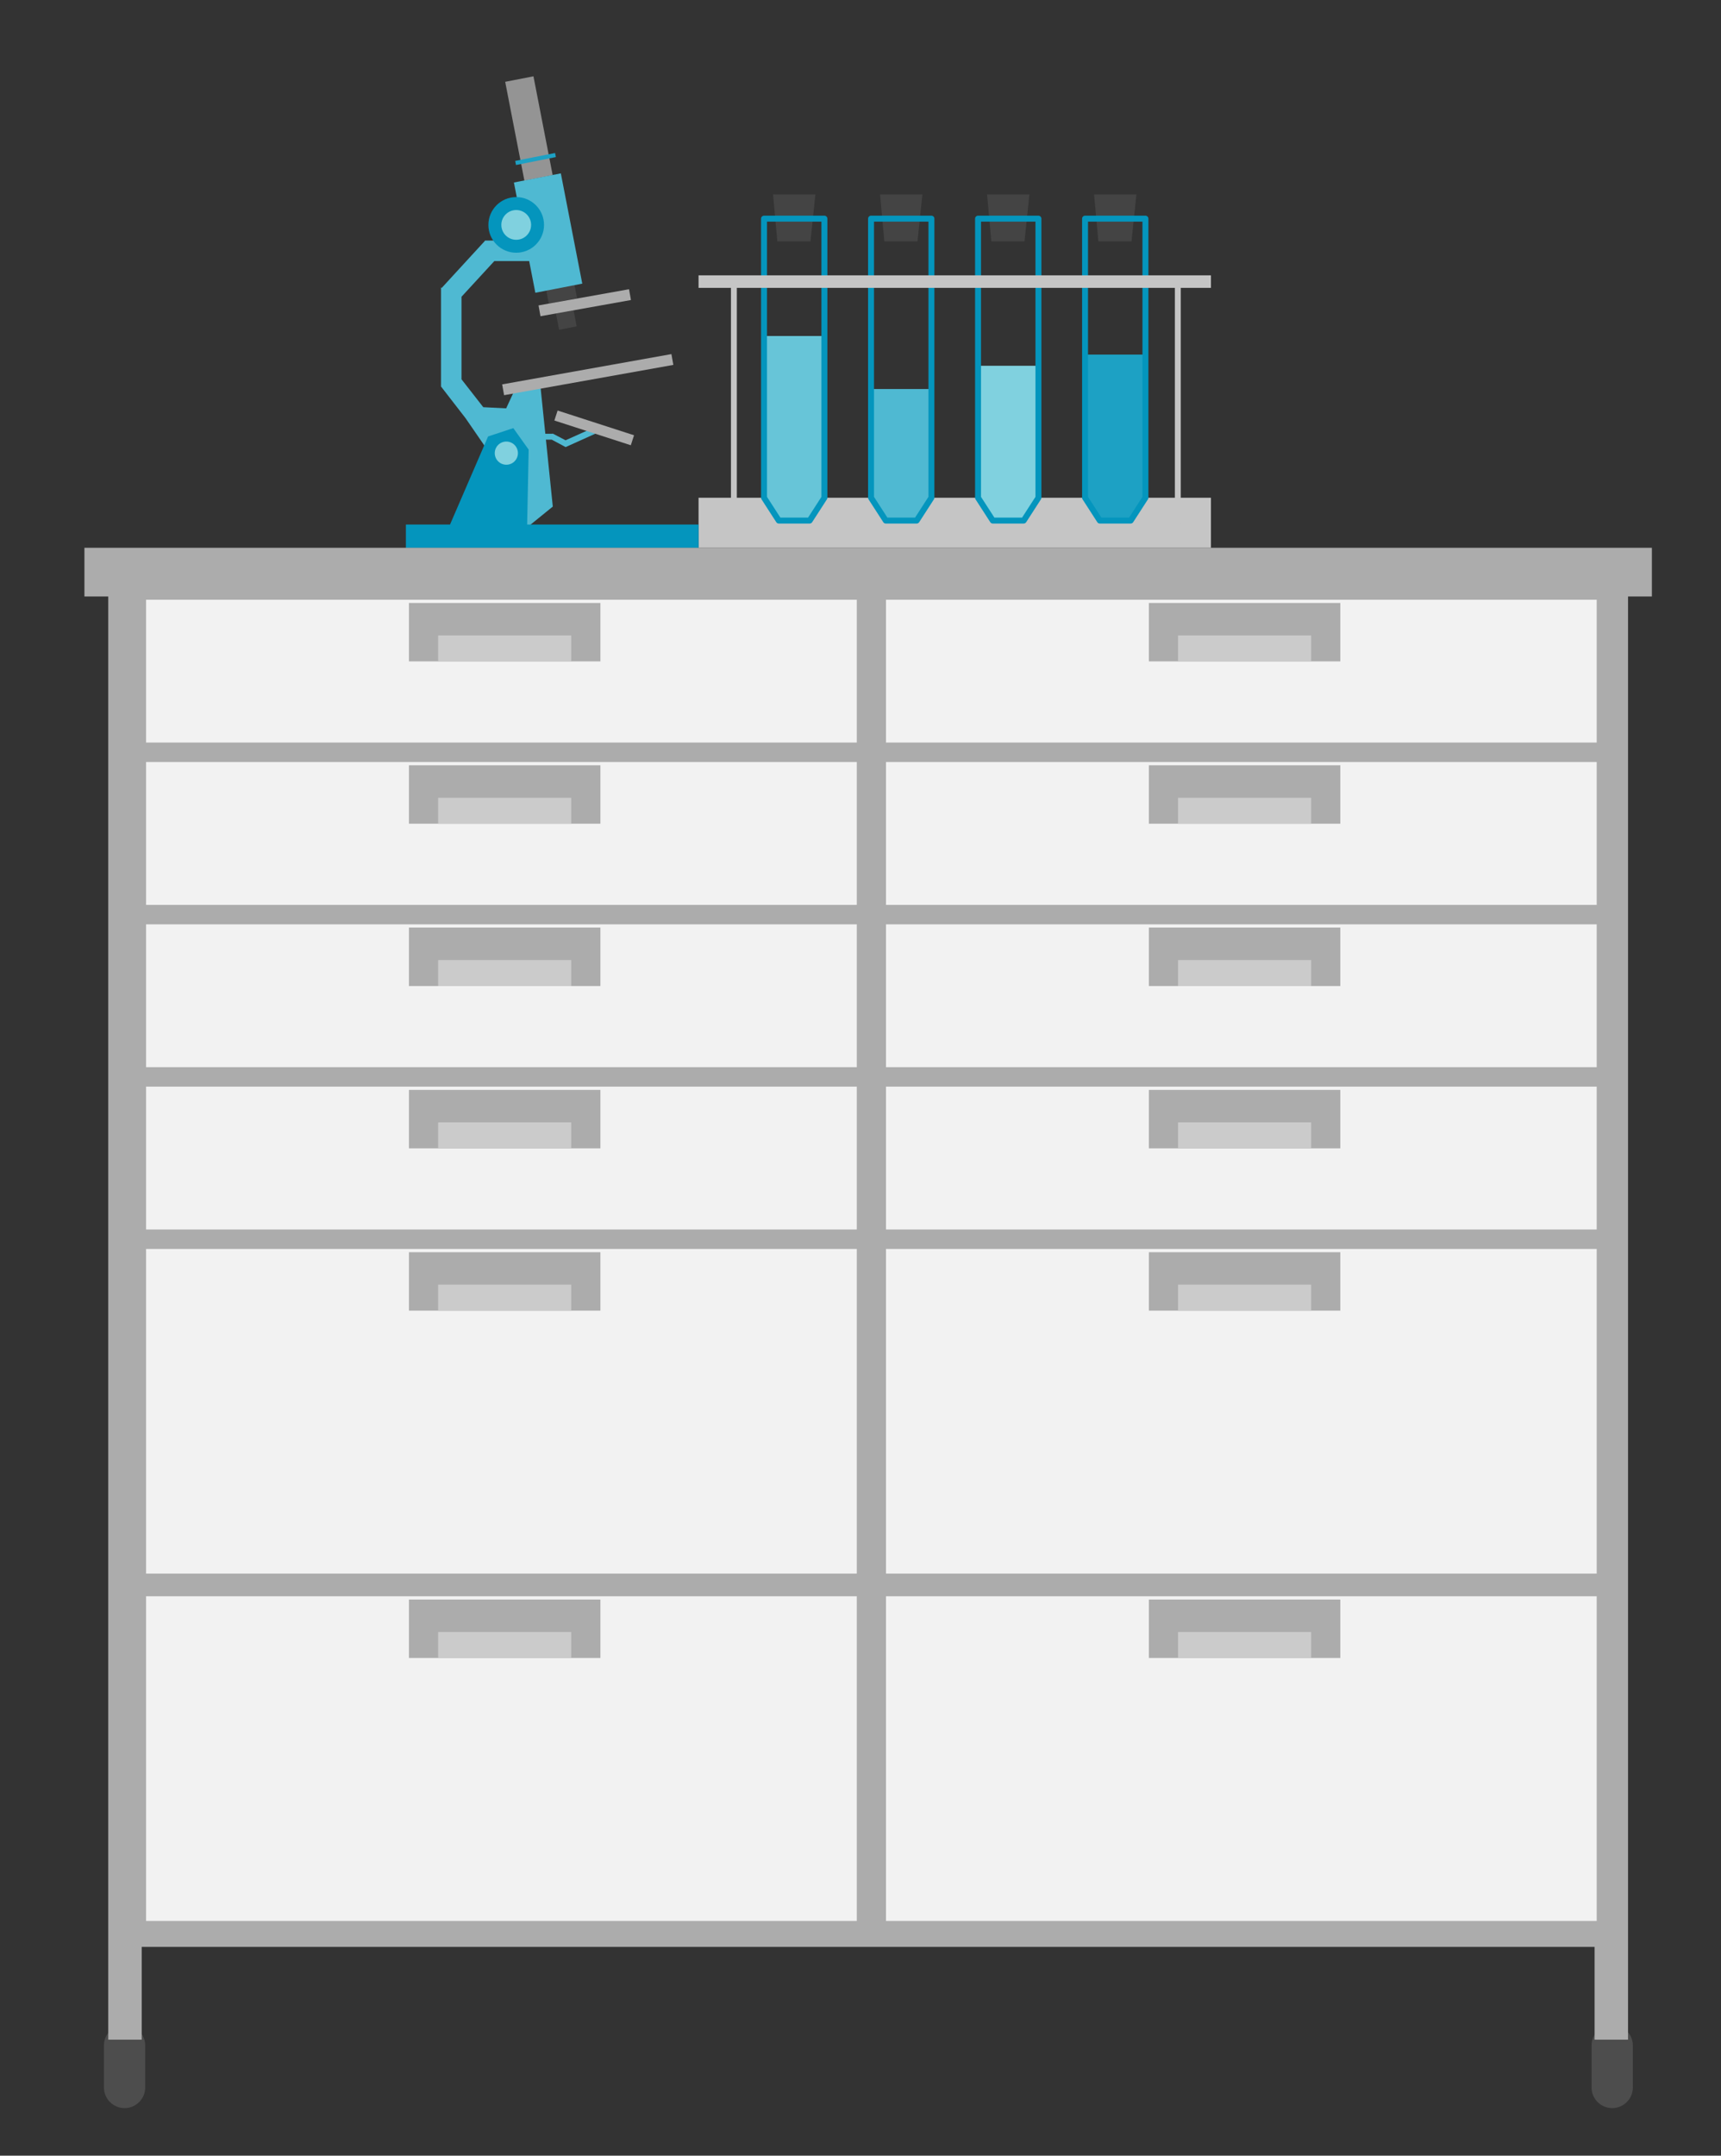 <?xml version="1.0" encoding="UTF-8"?> <!-- Generator: Adobe Illustrator 16.0.0, SVG Export Plug-In . SVG Version: 6.00 Build 0) --> <svg xmlns="http://www.w3.org/2000/svg" xmlns:xlink="http://www.w3.org/1999/xlink" x="0px" y="0px" width="225.012px" height="281.766px" viewBox="0 0 225.012 281.766" xml:space="preserve"><rect x="0" y="0" width="225.012" height="281.766" fill="#333333" stroke="none"/> <g id="Layer_1"> </g> <g id="Layer_2"> </g> <g id="Layer_3"> </g> <g id="Layer_6"> </g> <g id="Layer_4"> </g> <g id="Layer_5"> </g> <g id="Curvas"> <g> <g> <g> <rect x="91.333" y="65.059" fill="#C5C5C5" width="66.992" height="6.546"></rect> <polygon fill="#67C5D8" points="107.786,43.915 99.894,43.915 99.894,65.059 101.819,68.043 105.861,68.043 107.786,65.059 "></polygon> <polygon fill="#444444" points="105.968,31.547 101.633,31.547 101.074,25.418 106.605,25.418 "></polygon> <path fill="#0495BD" d="M105.861,68.431h-4.042c-0.132,0-0.255-0.066-0.326-0.178l-1.925-2.983 c-0.041-0.063-0.062-0.136-0.062-0.211V28.579c0-0.215,0.174-0.389,0.388-0.389h7.893c0.214,0,0.387,0.174,0.387,0.389v36.479 c0,0.075-0.021,0.147-0.061,0.211l-1.925,2.983C106.116,68.364,105.993,68.431,105.861,68.431z M102.03,67.654h3.619l1.749-2.71 V28.967h-7.116v35.978L102.03,67.654z"></path> <polygon fill="#4FB9D2" points="121.777,50.849 113.884,50.849 113.884,65.059 115.81,68.043 119.852,68.043 121.777,65.059 "></polygon> <polygon fill="#444444" points="119.958,31.547 115.624,31.547 115.065,25.418 120.596,25.418 "></polygon> <path fill="#0495BD" d="M119.852,68.431h-4.042c-0.132,0-0.255-0.066-0.326-0.178l-1.925-2.983 c-0.041-0.063-0.062-0.136-0.062-0.211V28.579c0-0.215,0.174-0.389,0.388-0.389h7.893c0.214,0,0.388,0.174,0.388,0.389v36.479 c0,0.075-0.021,0.147-0.062,0.211l-1.926,2.983C120.106,68.364,119.983,68.431,119.852,68.431z M116.021,67.654h3.619 l1.749-2.71V28.967h-7.118v35.978L116.021,67.654z"></path> <polygon fill="#80D1DF" points="135.768,47.808 127.875,47.808 127.875,65.059 129.8,68.043 133.842,68.043 135.768,65.059 "></polygon> <polygon fill="#444444" points="133.95,31.547 129.614,31.547 129.055,25.418 134.587,25.418 "></polygon> <path fill="#0495BD" d="M133.842,68.431H129.8c-0.132,0-0.254-0.066-0.327-0.178l-1.925-2.983 c-0.04-0.063-0.061-0.136-0.061-0.211V28.579c0-0.215,0.173-0.389,0.388-0.389h7.893c0.214,0,0.388,0.174,0.388,0.389v36.479 c0,0.075-0.021,0.147-0.062,0.211l-1.925,2.983C134.097,68.364,133.974,68.431,133.842,68.431z M130.012,67.654h3.62l1.749-2.71 V28.967h-7.117v35.978L130.012,67.654z"></path> <polygon fill="#1DA1C4" points="149.758,46.348 141.866,46.348 141.866,65.059 143.791,68.043 147.833,68.043 149.758,65.059 "></polygon> <polygon fill="#444444" points="147.94,31.547 143.605,31.547 143.046,25.418 148.577,25.418 "></polygon> <path fill="#0495BD" d="M147.833,68.431h-4.042c-0.132,0-0.254-0.066-0.326-0.178l-1.925-2.983 c-0.041-0.063-0.062-0.136-0.062-0.211V28.579c0-0.215,0.174-0.389,0.389-0.389h7.893c0.214,0,0.388,0.174,0.388,0.389v36.479 c0,0.075-0.021,0.147-0.062,0.211l-1.926,2.983C148.088,68.364,147.965,68.431,147.833,68.431z M144.002,67.654h3.619 l1.749-2.71V28.967h-7.118v35.978L144.002,67.654z"></path> <rect x="91.333" y="35.99" fill="#C5C5C5" width="66.992" height="1.637"></rect> <rect x="95.568" y="36.472" fill="#C5C5C5" width="0.77" height="31.859"></rect> </g> <rect x="153.608" y="36.472" fill="#C5C5C5" width="0.771" height="31.859"></rect> </g> <g> <polygon fill="#4FB9D2" points="60.874,54.667 60.874,54.667 57.647,50.502 57.66,50.497 57.66,37.565 57.673,37.565 57.742,37.644 63.4,31.483 63.4,31.442 71.819,31.442 71.819,34.121 64.634,34.121 60.339,38.788 60.339,49.577 63.188,53.226 63.2,53.224 66.177,53.376 67.541,50.437 70.625,50.149 72.275,66.213 68.475,69.297 59.511,69.153 63.885,59.042 "></polygon> <rect x="67.301" y="10.2" transform="matrix(-0.982 0.191 -0.191 -0.982 140.296 20.053)" fill="#949494" width="3.764" height="13.153"></rect> <rect x="71.572" y="37.5" transform="matrix(-0.982 0.191 -0.191 -0.982 152.894 62.128)" fill="#444444" width="3.764" height="1.862"></rect> <rect x="72.888" y="40.515" transform="matrix(-0.982 0.191 -0.191 -0.982 154.711 68.523)" fill="#444444" width="2.34" height="2.382"></rect> <rect x="67.373" y="20.537" transform="matrix(-0.981 0.195 -0.195 -0.981 142.776 27.54)" fill="#1DA1C4" width="5.315" height="0.544"></rect> <rect x="70.414" y="38.823" transform="matrix(-0.984 0.176 -0.176 -0.984 158.614 65.025)" fill="#ACACAC" width="12.022" height="1.434"></rect> <rect x="68.567" y="23.125" transform="matrix(-0.982 0.191 -0.191 -0.982 147.879 46.686)" fill="#4FB9D2" width="6.248" height="14.677"></rect> <circle fill="#0495BD" cx="67.492" cy="29.397" r="3.637"></circle> <circle fill="#80D1DF" cx="67.492" cy="29.397" r="1.945"></circle> <polygon fill="#0495BD" points="67.113,55.958 63.814,57.048 58.507,69.327 68.906,69.327 69.121,58.77 "></polygon> <circle fill="#80D1DF" cx="66.201" cy="59.229" r="1.515"></circle> <rect x="53.068" y="68.562" fill="#0495BD" width="38.268" height="3.062"></rect> <rect x="65.577" y="48.218" transform="matrix(-0.984 0.176 -0.176 -0.984 161.05 83.6)" fill="#ACACAC" width="22.489" height="1.435"></rect> <polygon fill="#4FB9D2" points="70.671,56.699 72.202,56.699 72.202,56.705 72.265,56.671 73.945,57.548 77.621,55.897 77.957,56.633 73.937,58.444 73.938,58.442 73.937,58.431 72.136,57.464 70.671,57.464 "></polygon> <rect x="72.46" y="55.298" transform="matrix(-0.952 -0.308 0.308 -0.952 134.425 133.159)" fill="#ACACAC" width="10.497" height="1.371"></rect> </g> </g> <g> <path fill="#4D4D4D" d="M18.986,272.846c0,1.49-1.207,2.699-2.697,2.699l0,0c-1.49,0-2.701-1.209-2.701-2.699v-5.482 c0-1.491,1.21-2.7,2.701-2.7l0,0c1.49,0,2.697,1.209,2.697,2.7V272.846z"></path> <path fill="#4D4D4D" d="M213.487,272.846c0,1.49-1.208,2.699-2.697,2.699l0,0c-1.491,0-2.702-1.209-2.702-2.699v-5.482 c0-1.491,1.211-2.7,2.702-2.7l0,0c1.489,0,2.697,1.209,2.697,2.7V272.846z"></path> <g> <rect x="18.252" y="77.115" fill="#ACACAC" width="190.51" height="177.36"></rect> <rect x="208.484" y="77.328" fill="#ACACAC" width="4.373" height="189.271"></rect> <rect x="14.155" y="77.328" fill="#ACACAC" width="4.372" height="189.271"></rect> </g> <rect x="19.098" y="78.389" fill="#F2F2F2" width="92.923" height="18.668"></rect> <rect x="53.469" y="78.813" fill="#ACACAC" width="25.031" height="7.637"></rect> <rect x="57.286" y="83.057" fill="#CBCBCB" width="17.397" height="3.394"></rect> <rect x="115.839" y="78.389" fill="#F2F2F2" width="92.922" height="18.668"></rect> <rect x="150.209" y="78.813" fill="#ACACAC" width="25.032" height="7.637"></rect> <rect x="154.027" y="83.057" fill="#CBCBCB" width="17.397" height="3.394"></rect> <rect x="19.098" y="99.602" fill="#F2F2F2" width="92.923" height="18.672"></rect> <rect x="53.469" y="100.027" fill="#ACACAC" width="25.031" height="7.638"></rect> <rect x="57.286" y="104.271" fill="#CBCBCB" width="17.397" height="3.394"></rect> <rect x="115.839" y="99.602" fill="#F2F2F2" width="92.922" height="18.672"></rect> <rect x="150.209" y="100.027" fill="#ACACAC" width="25.032" height="7.638"></rect> <rect x="154.027" y="104.271" fill="#CBCBCB" width="17.397" height="3.394"></rect> <rect x="19.098" y="120.818" fill="#F2F2F2" width="92.923" height="18.669"></rect> <rect x="53.469" y="121.242" fill="#ACACAC" width="25.031" height="7.639"></rect> <rect x="57.286" y="125.485" fill="#CBCBCB" width="17.397" height="3.396"></rect> <rect x="115.839" y="120.818" fill="#F2F2F2" width="92.922" height="18.669"></rect> <rect x="150.209" y="121.242" fill="#ACACAC" width="25.032" height="7.639"></rect> <rect x="154.027" y="125.485" fill="#CBCBCB" width="17.397" height="3.396"></rect> <rect x="19.098" y="142.032" fill="#F2F2F2" width="92.923" height="18.67"></rect> <rect x="53.469" y="142.458" fill="#ACACAC" width="25.031" height="7.638"></rect> <rect x="57.286" y="146.701" fill="#CBCBCB" width="17.397" height="3.395"></rect> <rect x="115.839" y="142.032" fill="#F2F2F2" width="92.922" height="18.67"></rect> <rect x="150.209" y="142.458" fill="#ACACAC" width="25.032" height="7.638"></rect> <rect x="154.027" y="146.701" fill="#CBCBCB" width="17.397" height="3.395"></rect> <rect x="19.098" y="163.247" fill="#F2F2F2" width="92.923" height="42.431"></rect> <rect x="53.469" y="163.673" fill="#ACACAC" width="25.031" height="7.636"></rect> <rect x="57.286" y="167.916" fill="#CBCBCB" width="17.397" height="3.393"></rect> <rect x="115.839" y="163.247" fill="#F2F2F2" width="92.922" height="42.431"></rect> <rect x="150.209" y="163.673" fill="#ACACAC" width="25.032" height="7.636"></rect> <rect x="154.027" y="167.916" fill="#CBCBCB" width="17.397" height="3.393"></rect> <rect x="19.098" y="208.646" fill="#F2F2F2" width="92.923" height="42.434"></rect> <rect x="53.469" y="209.072" fill="#ACACAC" width="25.031" height="7.638"></rect> <rect x="57.286" y="213.316" fill="#CBCBCB" width="17.397" height="3.394"></rect> <rect x="115.839" y="208.646" fill="#F2F2F2" width="92.922" height="42.434"></rect> <rect x="150.209" y="209.072" fill="#ACACAC" width="25.032" height="7.638"></rect> <rect x="154.027" y="213.316" fill="#CBCBCB" width="17.397" height="3.394"></rect> <rect x="11.039" y="71.599" fill="#ACACAC" width="204.937" height="6.365"></rect> </g> </g> </svg> 